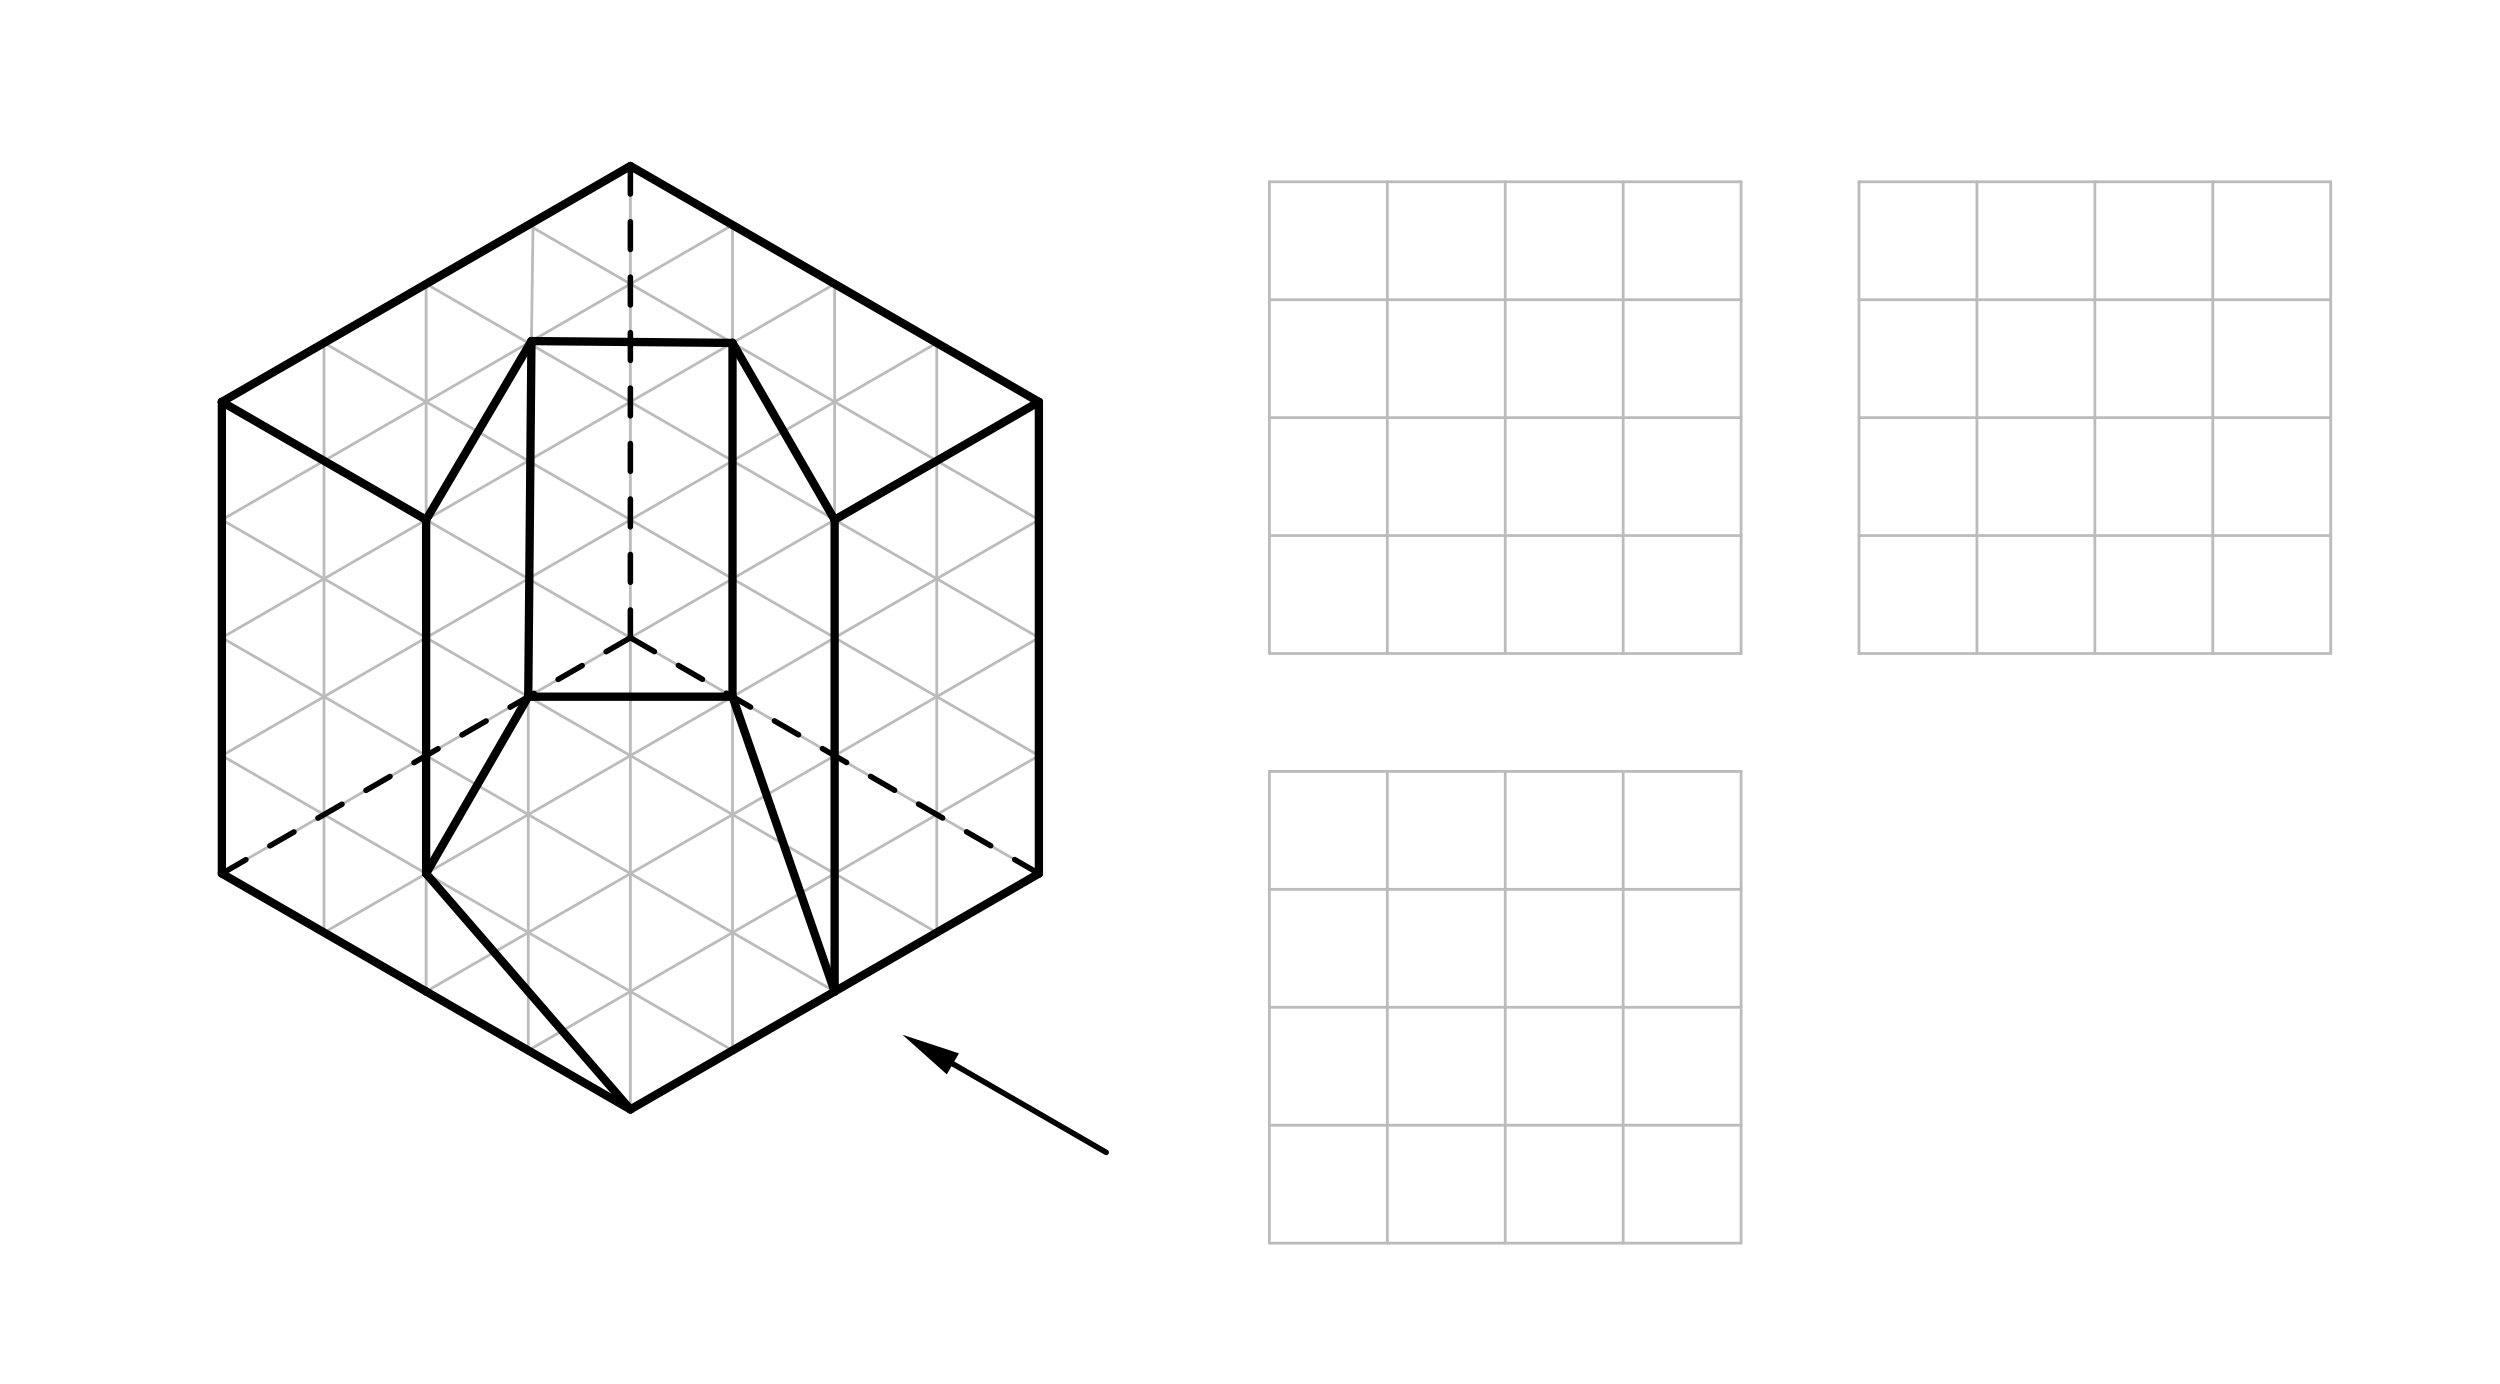 <svg xmlns="http://www.w3.org/2000/svg" class="svg--816" height="100%" preserveAspectRatio="xMidYMid meet" viewBox="0 0 901.417 498.898" width="100%"><defs><marker id="marker-arrow" markerHeight="16" markerUnits="userSpaceOnUse" markerWidth="24" orient="auto-start-reverse" refX="24" refY="4" viewBox="0 0 24 8"><path d="M 0 0 L 24 4 L 0 8 z" stroke="inherit"></path></marker></defs><g class="aux-layer--949"><g class="element--733"><line stroke="#bbbbbb" stroke-dasharray="none" stroke-linecap="round" stroke-width="1" x1="457.7" x2="627.779" y1="65.55" y2="65.55"></line></g><g class="element--733"><line stroke="#bbbbbb" stroke-dasharray="none" stroke-linecap="round" stroke-width="1" x1="457.7" x2="457.7" y1="65.55" y2="235.629"></line></g><g class="element--733"><line stroke="#bbbbbb" stroke-dasharray="none" stroke-linecap="round" stroke-width="1" x1="627.779" x2="627.779" y1="65.55" y2="235.629"></line></g><g class="element--733"><line stroke="#bbbbbb" stroke-dasharray="none" stroke-linecap="round" stroke-width="1" x1="457.7" x2="627.779" y1="235.629" y2="235.629"></line></g><g class="element--733"><line stroke="#bbbbbb" stroke-dasharray="none" stroke-linecap="round" stroke-width="1" x1="457.7" x2="627.779" y1="150.589" y2="150.589"></line></g><g class="element--733"><line stroke="#bbbbbb" stroke-dasharray="none" stroke-linecap="round" stroke-width="1" x1="542.739" x2="542.739" y1="65.55" y2="235.629"></line></g><g class="element--733"><line stroke="#bbbbbb" stroke-dasharray="none" stroke-linecap="round" stroke-width="1" x1="500.22" x2="500.22" y1="65.55" y2="235.629"></line></g><g class="element--733"><line stroke="#bbbbbb" stroke-dasharray="none" stroke-linecap="round" stroke-width="1" x1="585.259" x2="585.259" y1="65.55" y2="235.629"></line></g><g class="element--733"><line stroke="#bbbbbb" stroke-dasharray="none" stroke-linecap="round" stroke-width="1" x1="457.7" x2="627.779" y1="108.07" y2="108.07"></line></g><g class="element--733"><line stroke="#bbbbbb" stroke-dasharray="none" stroke-linecap="round" stroke-width="1" x1="457.7" x2="627.779" y1="193.109" y2="193.109"></line></g><g class="element--733"><line stroke="#bbbbbb" stroke-dasharray="none" stroke-linecap="round" stroke-width="1" x1="670.298" x2="840.377" y1="65.55" y2="65.55"></line></g><g class="element--733"><line stroke="#bbbbbb" stroke-dasharray="none" stroke-linecap="round" stroke-width="1" x1="670.298" x2="670.298" y1="65.55" y2="235.629"></line></g><g class="element--733"><line stroke="#bbbbbb" stroke-dasharray="none" stroke-linecap="round" stroke-width="1" x1="840.377" x2="840.377" y1="65.55" y2="235.629"></line></g><g class="element--733"><line stroke="#bbbbbb" stroke-dasharray="none" stroke-linecap="round" stroke-width="1" x1="840.377" x2="670.298" y1="235.629" y2="235.629"></line></g><g class="element--733"><line stroke="#bbbbbb" stroke-dasharray="none" stroke-linecap="round" stroke-width="1" x1="755.338" x2="755.338" y1="65.55" y2="235.629"></line></g><g class="element--733"><line stroke="#bbbbbb" stroke-dasharray="none" stroke-linecap="round" stroke-width="1" x1="840.377" x2="670.298" y1="150.589" y2="150.589"></line></g><g class="element--733"><line stroke="#bbbbbb" stroke-dasharray="none" stroke-linecap="round" stroke-width="1" x1="712.818" x2="712.818" y1="65.55" y2="235.629"></line></g><g class="element--733"><line stroke="#bbbbbb" stroke-dasharray="none" stroke-linecap="round" stroke-width="1" x1="797.857" x2="797.857" y1="65.55" y2="235.629"></line></g><g class="element--733"><line stroke="#bbbbbb" stroke-dasharray="none" stroke-linecap="round" stroke-width="1" x1="670.298" x2="840.377" y1="108.07" y2="108.07"></line></g><g class="element--733"><line stroke="#bbbbbb" stroke-dasharray="none" stroke-linecap="round" stroke-width="1" x1="670.298" x2="840.377" y1="193.109" y2="193.109"></line></g><g class="element--733"><line stroke="#bbbbbb" stroke-dasharray="none" stroke-linecap="round" stroke-width="1" x1="457.7" x2="627.779" y1="278.148" y2="278.148"></line></g><g class="element--733"><line stroke="#bbbbbb" stroke-dasharray="none" stroke-linecap="round" stroke-width="1" x1="457.7" x2="457.7" y1="278.148" y2="448.227"></line></g><g class="element--733"><line stroke="#bbbbbb" stroke-dasharray="none" stroke-linecap="round" stroke-width="1" x1="627.779" x2="627.779" y1="278.148" y2="448.227"></line></g><g class="element--733"><line stroke="#bbbbbb" stroke-dasharray="none" stroke-linecap="round" stroke-width="1" x1="457.7" x2="627.779" y1="448.227" y2="448.227"></line></g><g class="element--733"><line stroke="#bbbbbb" stroke-dasharray="none" stroke-linecap="round" stroke-width="1" x1="457.7" x2="627.779" y1="363.188" y2="363.188"></line></g><g class="element--733"><line stroke="#bbbbbb" stroke-dasharray="none" stroke-linecap="round" stroke-width="1" x1="542.739" x2="542.739" y1="278.148" y2="448.227"></line></g><g class="element--733"><line stroke="#bbbbbb" stroke-dasharray="none" stroke-linecap="round" stroke-width="1" x1="500.22" x2="500.22" y1="278.148" y2="448.227"></line></g><g class="element--733"><line stroke="#bbbbbb" stroke-dasharray="none" stroke-linecap="round" stroke-width="1" x1="585.259" x2="585.259" y1="278.148" y2="448.227"></line></g><g class="element--733"><line stroke="#bbbbbb" stroke-dasharray="none" stroke-linecap="round" stroke-width="1" x1="457.7" x2="627.779" y1="320.668" y2="320.668"></line></g><g class="element--733"><line stroke="#bbbbbb" stroke-dasharray="none" stroke-linecap="round" stroke-width="1" x1="457.7" x2="627.779" y1="405.707" y2="405.707"></line></g><g class="element--733"><line stroke="#bbbbbb" stroke-dasharray="none" stroke-linecap="round" stroke-width="1" x1="80" x2="80" y1="144.9" y2="314.979"></line></g><g class="element--733"><line stroke="#bbbbbb" stroke-dasharray="none" stroke-linecap="round" stroke-width="1" x1="80" x2="227.293" y1="314.979" y2="229.939"></line></g><g class="element--733"><line stroke="#bbbbbb" stroke-dasharray="none" stroke-linecap="round" stroke-width="1" x1="80" x2="227.293" y1="229.939" y2="144.9"></line></g><g class="element--733"><line stroke="#bbbbbb" stroke-dasharray="none" stroke-linecap="round" stroke-width="1" x1="80" x2="227.293" y1="144.9" y2="59.861"></line></g><g class="element--733"><line stroke="#bbbbbb" stroke-dasharray="none" stroke-linecap="round" stroke-width="1" x1="227.293" x2="227.293" y1="59.861" y2="229.939"></line></g><g class="element--733"><line stroke="#bbbbbb" stroke-dasharray="none" stroke-linecap="round" stroke-width="1" x1="153.646" x2="153.646" y1="102.38" y2="272.459"></line></g><g class="element--733"><line stroke="#bbbbbb" stroke-dasharray="none" stroke-linecap="round" stroke-width="1" x1="227.293" x2="374.585" y1="59.861" y2="144.9"></line></g><g class="element--733"><line stroke="#bbbbbb" stroke-dasharray="none" stroke-linecap="round" stroke-width="1" x1="227.293" x2="374.585" y1="144.9" y2="229.939"></line></g><g class="element--733"><line stroke="#bbbbbb" stroke-dasharray="none" stroke-linecap="round" stroke-width="1" x1="227.293" x2="374.585" y1="229.939" y2="314.979"></line></g><g class="element--733"><line stroke="#bbbbbb" stroke-dasharray="none" stroke-linecap="round" stroke-width="1" x1="374.585" x2="374.585" y1="144.9" y2="314.979"></line></g><g class="element--733"><line stroke="#bbbbbb" stroke-dasharray="none" stroke-linecap="round" stroke-width="1" x1="300.939" x2="300.939" y1="102.38" y2="272.459"></line></g><g class="element--733"><line stroke="#bbbbbb" stroke-dasharray="none" stroke-linecap="round" stroke-width="1" x1="80" x2="227.293" y1="314.979" y2="400.018"></line></g><g class="element--733"><line stroke="#bbbbbb" stroke-dasharray="none" stroke-linecap="round" stroke-width="1" x1="153.646" x2="300.939" y1="272.459" y2="357.498"></line></g><g class="element--733"><line stroke="#bbbbbb" stroke-dasharray="none" stroke-linecap="round" stroke-width="1" x1="374.585" x2="227.293" y1="314.979" y2="400.018"></line></g><g class="element--733"><line stroke="#bbbbbb" stroke-dasharray="none" stroke-linecap="round" stroke-width="1" x1="153.646" x2="300.939" y1="357.498" y2="272.459"></line></g><g class="element--733"><line stroke="#bbbbbb" stroke-dasharray="none" stroke-linecap="round" stroke-width="1" x1="227.293" x2="227.293" y1="229.939" y2="400.018"></line></g><g class="element--733"><line stroke="#bbbbbb" stroke-dasharray="none" stroke-linecap="round" stroke-width="1" x1="374.585" x2="227.293" y1="144.9" y2="229.939"></line></g><g class="element--733"><line stroke="#bbbbbb" stroke-dasharray="none" stroke-linecap="round" stroke-width="1" x1="80" x2="227.293" y1="144.9" y2="229.939"></line></g><g class="element--733"><line stroke="#bbbbbb" stroke-dasharray="none" stroke-linecap="round" stroke-width="1" x1="153.646" x2="227.293" y1="102.38" y2="144.9"></line></g><g class="element--733"><line stroke="#bbbbbb" stroke-dasharray="none" stroke-linecap="round" stroke-width="1" x1="227.293" x2="300.939" y1="144.9" y2="102.38"></line></g><g class="element--733"><line stroke="#bbbbbb" stroke-dasharray="none" stroke-linecap="round" stroke-width="1" x1="153.646" x2="153.646" y1="272.459" y2="357.498"></line></g><g class="element--733"><line stroke="#bbbbbb" stroke-dasharray="none" stroke-linecap="round" stroke-width="1" x1="300.939" x2="300.939" y1="272.459" y2="357.498"></line></g><g class="element--733"><line stroke="#bbbbbb" stroke-dasharray="none" stroke-linecap="round" stroke-width="1" x1="300.939" x2="374.585" y1="272.459" y2="229.939"></line></g><g class="element--733"><line stroke="#bbbbbb" stroke-dasharray="none" stroke-linecap="round" stroke-width="1" x1="153.646" x2="80" y1="272.459" y2="229.939"></line></g><g class="element--733"><line stroke="#bbbbbb" stroke-dasharray="none" stroke-linecap="round" stroke-width="1" x1="116.823" x2="264.116" y1="123.64" y2="208.68"></line></g><g class="element--733"><line stroke="#bbbbbb" stroke-dasharray="none" stroke-linecap="round" stroke-width="1" x1="190.469" x2="337.762" y1="81.12" y2="166.16"></line></g><g class="element--733"><line stroke="#bbbbbb" stroke-dasharray="none" stroke-linecap="round" stroke-width="1" x1="264.116" x2="116.823" y1="81.12" y2="166.16"></line></g><g class="element--733"><line stroke="#bbbbbb" stroke-dasharray="none" stroke-linecap="round" stroke-width="1" x1="337.762" x2="190.469" y1="123.64" y2="208.68"></line></g><g class="element--733"><line stroke="#bbbbbb" stroke-dasharray="none" stroke-linecap="round" stroke-width="1" x1="116.823" x2="116.823" y1="166.16" y2="336.239"></line></g><g class="element--733"><line stroke="#bbbbbb" stroke-dasharray="none" stroke-linecap="round" stroke-width="1" x1="190.469" x2="190.469" y1="208.68" y2="378.758"></line></g><g class="element--733"><line stroke="#bbbbbb" stroke-dasharray="none" stroke-linecap="round" stroke-width="1" x1="264.116" x2="264.116" y1="208.68" y2="378.758"></line></g><g class="element--733"><line stroke="#bbbbbb" stroke-dasharray="none" stroke-linecap="round" stroke-width="1" x1="337.762" x2="337.762" y1="166.16" y2="336.239"></line></g><g class="element--733"><line stroke="#bbbbbb" stroke-dasharray="none" stroke-linecap="round" stroke-width="1" x1="227.293" x2="80" y1="272.459" y2="187.42"></line></g><g class="element--733"><line stroke="#bbbbbb" stroke-dasharray="none" stroke-linecap="round" stroke-width="1" x1="227.293" x2="374.585" y1="272.459" y2="187.42"></line></g><g class="element--733"><line stroke="#bbbbbb" stroke-dasharray="none" stroke-linecap="round" stroke-width="1" x1="227.293" x2="374.585" y1="357.498" y2="272.459"></line></g><g class="element--733"><line stroke="#bbbbbb" stroke-dasharray="none" stroke-linecap="round" stroke-width="1" x1="227.293" x2="80" y1="357.498" y2="272.459"></line></g><g class="element--733"><line stroke="#bbbbbb" stroke-dasharray="none" stroke-linecap="round" stroke-width="1" x1="337.762" x2="337.762" y1="166.16" y2="123.64"></line></g><g class="element--733"><line stroke="#bbbbbb" stroke-dasharray="none" stroke-linecap="round" stroke-width="1" x1="264.116" x2="264.116" y1="208.68" y2="81.12"></line></g><g class="element--733"><line stroke="#bbbbbb" stroke-dasharray="none" stroke-linecap="round" stroke-width="1" x1="190.469" x2="192.2" y1="208.68" y2="80.121"></line></g><g class="element--733"><line stroke="#bbbbbb" stroke-dasharray="none" stroke-linecap="round" stroke-width="1" x1="80" x2="116.823" y1="187.42" y2="166.16"></line></g><g class="element--733"><line stroke="#bbbbbb" stroke-dasharray="none" stroke-linecap="round" stroke-width="1" x1="116.823" x2="116.823" y1="166.16" y2="123.64"></line></g><g class="element--733"><line stroke="#bbbbbb" stroke-dasharray="none" stroke-linecap="round" stroke-width="1" x1="337.762" x2="374.585" y1="166.16" y2="187.42"></line></g><g class="element--733"><line stroke="#bbbbbb" stroke-dasharray="none" stroke-linecap="round" stroke-width="1" x1="264.116" x2="300.939" y1="208.68" y2="229.939"></line></g><g class="element--733"><line stroke="#bbbbbb" stroke-dasharray="none" stroke-linecap="round" stroke-width="1" x1="190.469" x2="227.293" y1="293.719" y2="272.459"></line></g><g class="element--733"><line stroke="#bbbbbb" stroke-dasharray="none" stroke-linecap="round" stroke-width="1" x1="116.823" x2="190.469" y1="251.199" y2="208.68"></line></g><g class="element--733"><line stroke="#bbbbbb" stroke-dasharray="none" stroke-linecap="round" stroke-width="1" x1="116.823" x2="190.469" y1="336.239" y2="293.719"></line></g><g class="element--733"><line stroke="#bbbbbb" stroke-dasharray="none" stroke-linecap="round" stroke-width="1" x1="337.762" x2="227.293" y1="336.239" y2="272.459"></line></g><g class="element--733"><line stroke="#bbbbbb" stroke-dasharray="none" stroke-linecap="round" stroke-width="1" x1="374.585" x2="300.939" y1="272.459" y2="229.939"></line></g><g class="element--733"><line stroke="#bbbbbb" stroke-dasharray="none" stroke-linecap="round" stroke-width="1" x1="80" x2="116.823" y1="272.459" y2="251.199"></line></g><g class="element--733"><line stroke="#bbbbbb" stroke-dasharray="none" stroke-linecap="round" stroke-width="1" x1="190.469" x2="227.293" y1="378.758" y2="357.498"></line></g><g class="element--733"><line stroke="#bbbbbb" stroke-dasharray="none" stroke-linecap="round" stroke-width="1" x1="227.293" x2="264.116" y1="357.498" y2="378.758"></line></g></g><g class="main-layer--75a"><g class="element--733"><line stroke="#000000" stroke-dasharray="none" stroke-linecap="round" stroke-width="2" x1="343.575" x2="398.85" y1="383.598" y2="415.511"></line><path d="M325.389,373.098 l21,4.375 l0,-8.75 z" fill="#000000" stroke="#000000" stroke-width="0" transform="rotate(30, 325.389, 373.098)"></path></g><g class="element--733"><line stroke="#000000" stroke-dasharray="none" stroke-linecap="round" stroke-width="3" x1="80" x2="80" y1="144.9" y2="314.979"></line></g><g class="element--733"><line stroke="#000000" stroke-dasharray="none" stroke-linecap="round" stroke-width="3" x1="80" x2="153.646" y1="314.979" y2="357.498"></line></g><g class="element--733"><line stroke="#000000" stroke-dasharray="none" stroke-linecap="round" stroke-width="3" x1="80" x2="227.293" y1="144.9" y2="59.861"></line></g><g class="element--733"><line stroke="#000000" stroke-dasharray="none" stroke-linecap="round" stroke-width="3" x1="227.293" x2="374.585" y1="59.861" y2="144.9"></line></g><g class="element--733"><line stroke="#000000" stroke-dasharray="none" stroke-linecap="round" stroke-width="3" x1="374.585" x2="374.585" y1="144.9" y2="314.979"></line></g><g class="element--733"><line stroke="#000000" stroke-dasharray="none" stroke-linecap="round" stroke-width="3" x1="374.585" x2="227.293" y1="314.979" y2="400.018"></line></g><g class="element--733"><line stroke="#000000" stroke-dasharray="none" stroke-linecap="round" stroke-width="3" x1="227.293" x2="153.646" y1="400.018" y2="357.498"></line></g><g class="element--733"><line stroke="#000000" stroke-dasharray="10" stroke-linecap="round" stroke-width="2" x1="80" x2="227.293" y1="314.979" y2="229.939"></line></g><g class="element--733"><line stroke="#000000" stroke-dasharray="10" stroke-linecap="round" stroke-width="2" x1="227.293" x2="374.585" y1="229.939" y2="314.979"></line></g><g class="element--733"><line stroke="#000000" stroke-dasharray="10" stroke-linecap="round" stroke-width="2" x1="227.293" x2="227.293" y1="229.939" y2="59.861"></line></g><g class="element--733"><line stroke="#000000" stroke-dasharray="none" stroke-linecap="round" stroke-width="3" x1="80" x2="153.646" y1="144.9" y2="187.42"></line></g><g class="element--733"><line stroke="#000000" stroke-dasharray="none" stroke-linecap="round" stroke-width="3" x1="153.646" x2="191.623" y1="187.42" y2="122.974"></line></g><g class="element--733"><line stroke="#000000" stroke-dasharray="none" stroke-linecap="round" stroke-width="3" x1="191.623" x2="264.116" y1="122.974" y2="123.64"></line></g><g class="element--733"><line stroke="#000000" stroke-dasharray="none" stroke-linecap="round" stroke-width="3" x1="153.646" x2="153.646" y1="187.42" y2="314.979"></line></g><g class="element--733"><line stroke="#000000" stroke-dasharray="none" stroke-linecap="round" stroke-width="3" x1="153.646" x2="190.469" y1="314.979" y2="251.199"></line></g><g class="element--733"><line stroke="#000000" stroke-dasharray="none" stroke-linecap="round" stroke-width="3" x1="190.469" x2="264.116" y1="251.199" y2="251.199"></line></g><g class="element--733"><line stroke="#000000" stroke-dasharray="none" stroke-linecap="round" stroke-width="3" x1="300.939" x2="264.116" y1="187.42" y2="123.64"></line></g><g class="element--733"><line stroke="#000000" stroke-dasharray="none" stroke-linecap="round" stroke-width="3" x1="300.939" x2="374.585" y1="187.42" y2="144.9"></line></g><g class="element--733"><line stroke="#000000" stroke-dasharray="none" stroke-linecap="round" stroke-width="3" x1="191.623" x2="190.469" y1="122.974" y2="251.199"></line></g><g class="element--733"><line stroke="#000000" stroke-dasharray="none" stroke-linecap="round" stroke-width="3" x1="264.116" x2="264.116" y1="123.64" y2="251.199"></line></g><g class="element--733"><line stroke="#000000" stroke-dasharray="none" stroke-linecap="round" stroke-width="3" x1="300.939" x2="300.939" y1="187.42" y2="357.498"></line></g><g class="element--733"><line stroke="#000000" stroke-dasharray="none" stroke-linecap="round" stroke-width="3" x1="153.646" x2="227.293" y1="314.979" y2="400.018"></line></g><g class="element--733"><line stroke="#000000" stroke-dasharray="none" stroke-linecap="round" stroke-width="3" x1="264.116" x2="300.939" y1="251.199" y2="357.498"></line></g></g><g class="snaps-layer--ac6"></g><g class="temp-layer--52d"></g></svg>